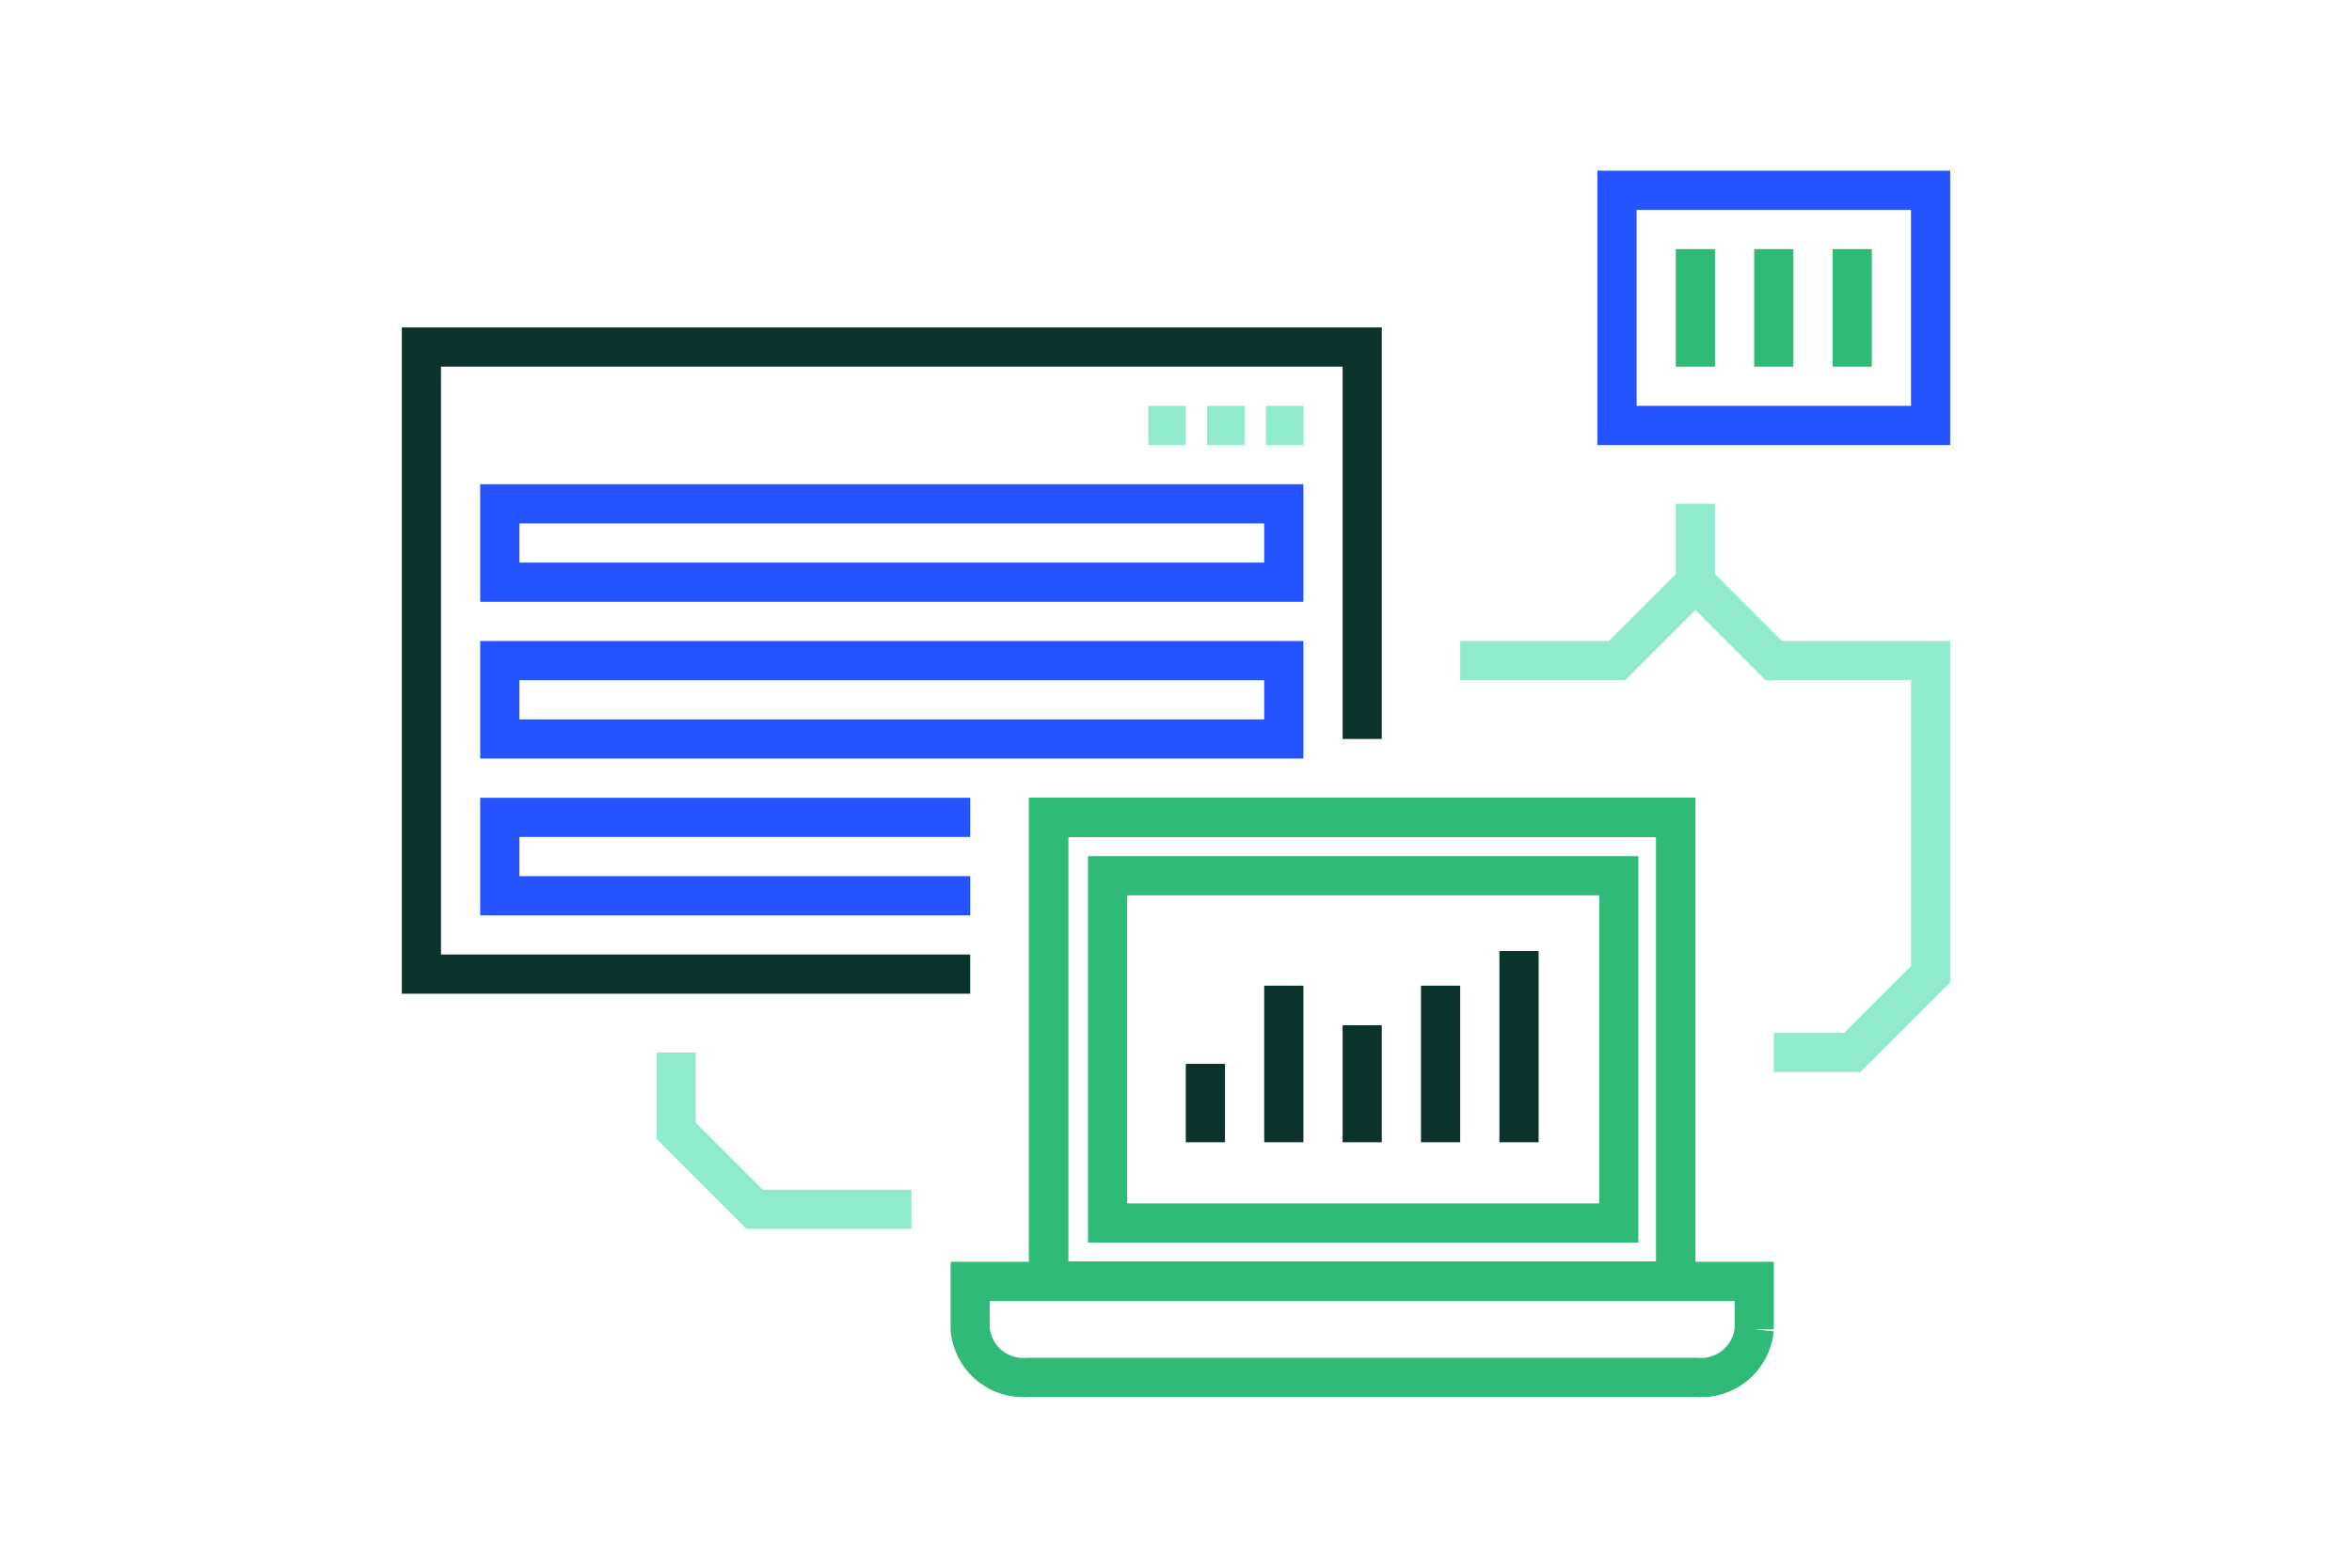 <svg xmlns="http://www.w3.org/2000/svg" viewBox="0 0 120 80"><defs><style>.cls-1,.cls-2,.cls-3,.cls-4{fill:none;stroke-miterlimit:10;stroke-width:2px;}.cls-1{stroke:#90ebcd;}.cls-2{stroke:#30ba78;}.cls-3{stroke:#0c322c;}.cls-4{stroke:#2453ff;}</style></defs><g id="Layer_1" data-name="Layer 1"><line class="cls-1" x1="61.59" y1="21.71" x2="63.5" y2="21.71"/><line class="cls-1" x1="58.59" y1="21.71" x2="60.5" y2="21.71"/><line class="cls-1" x1="64.59" y1="21.71" x2="66.5" y2="21.71"/><path class="cls-2" d="M89.5,65.39v2.45a2.72,2.72,0,0,1-2.91,2.45H52.41a2.72,2.72,0,0,1-2.91-2.45V65.39Z"/><rect class="cls-2" x="53.5" y="41.71" width="32" height="23.67"/><rect class="cls-2" x="53.5" y="41.71" width="32" height="23.67"/><rect class="cls-2" x="56.51" y="44.69" width="26.08" height="17.72"/><line class="cls-3" x1="61.5" y1="58.29" x2="61.5" y2="54.29"/><line class="cls-3" x1="65.5" y1="58.29" x2="65.5" y2="50.3"/><line class="cls-3" x1="69.5" y1="58.29" x2="69.5" y2="52.32"/><line class="cls-3" x1="73.5" y1="58.29" x2="73.5" y2="50.3"/><line class="cls-3" x1="77.5" y1="58.29" x2="77.5" y2="48.53"/><rect class="cls-4" x="25.5" y="25.71" width="40" height="4"/><rect class="cls-4" x="25.5" y="33.71" width="40" height="4"/><polyline class="cls-4" points="49.5 45.71 25.5 45.71 25.5 41.71 49.5 41.71"/><polyline class="cls-3" points="49.5 49.71 21.5 49.71 21.5 17.71 69.5 17.71 69.5 37.71"/><rect class="cls-4" x="82.5" y="9.71" width="16" height="12"/><line class="cls-2" x1="94.5" y1="12.71" x2="94.5" y2="18.71"/><line class="cls-2" x1="90.5" y1="12.71" x2="90.5" y2="18.71"/><line class="cls-2" x1="86.5" y1="12.71" x2="86.5" y2="18.71"/><polyline class="cls-1" points="34.5 53.71 34.5 57.71 38.5 61.71 46.5 61.71"/><polyline class="cls-1" points="86.5 25.71 86.5 29.71 82.5 33.71 74.5 33.71"/><polyline class="cls-1" points="86.5 29.71 90.5 33.71 98.5 33.71 98.5 49.71 94.5 53.71 90.5 53.71"/></g></svg>